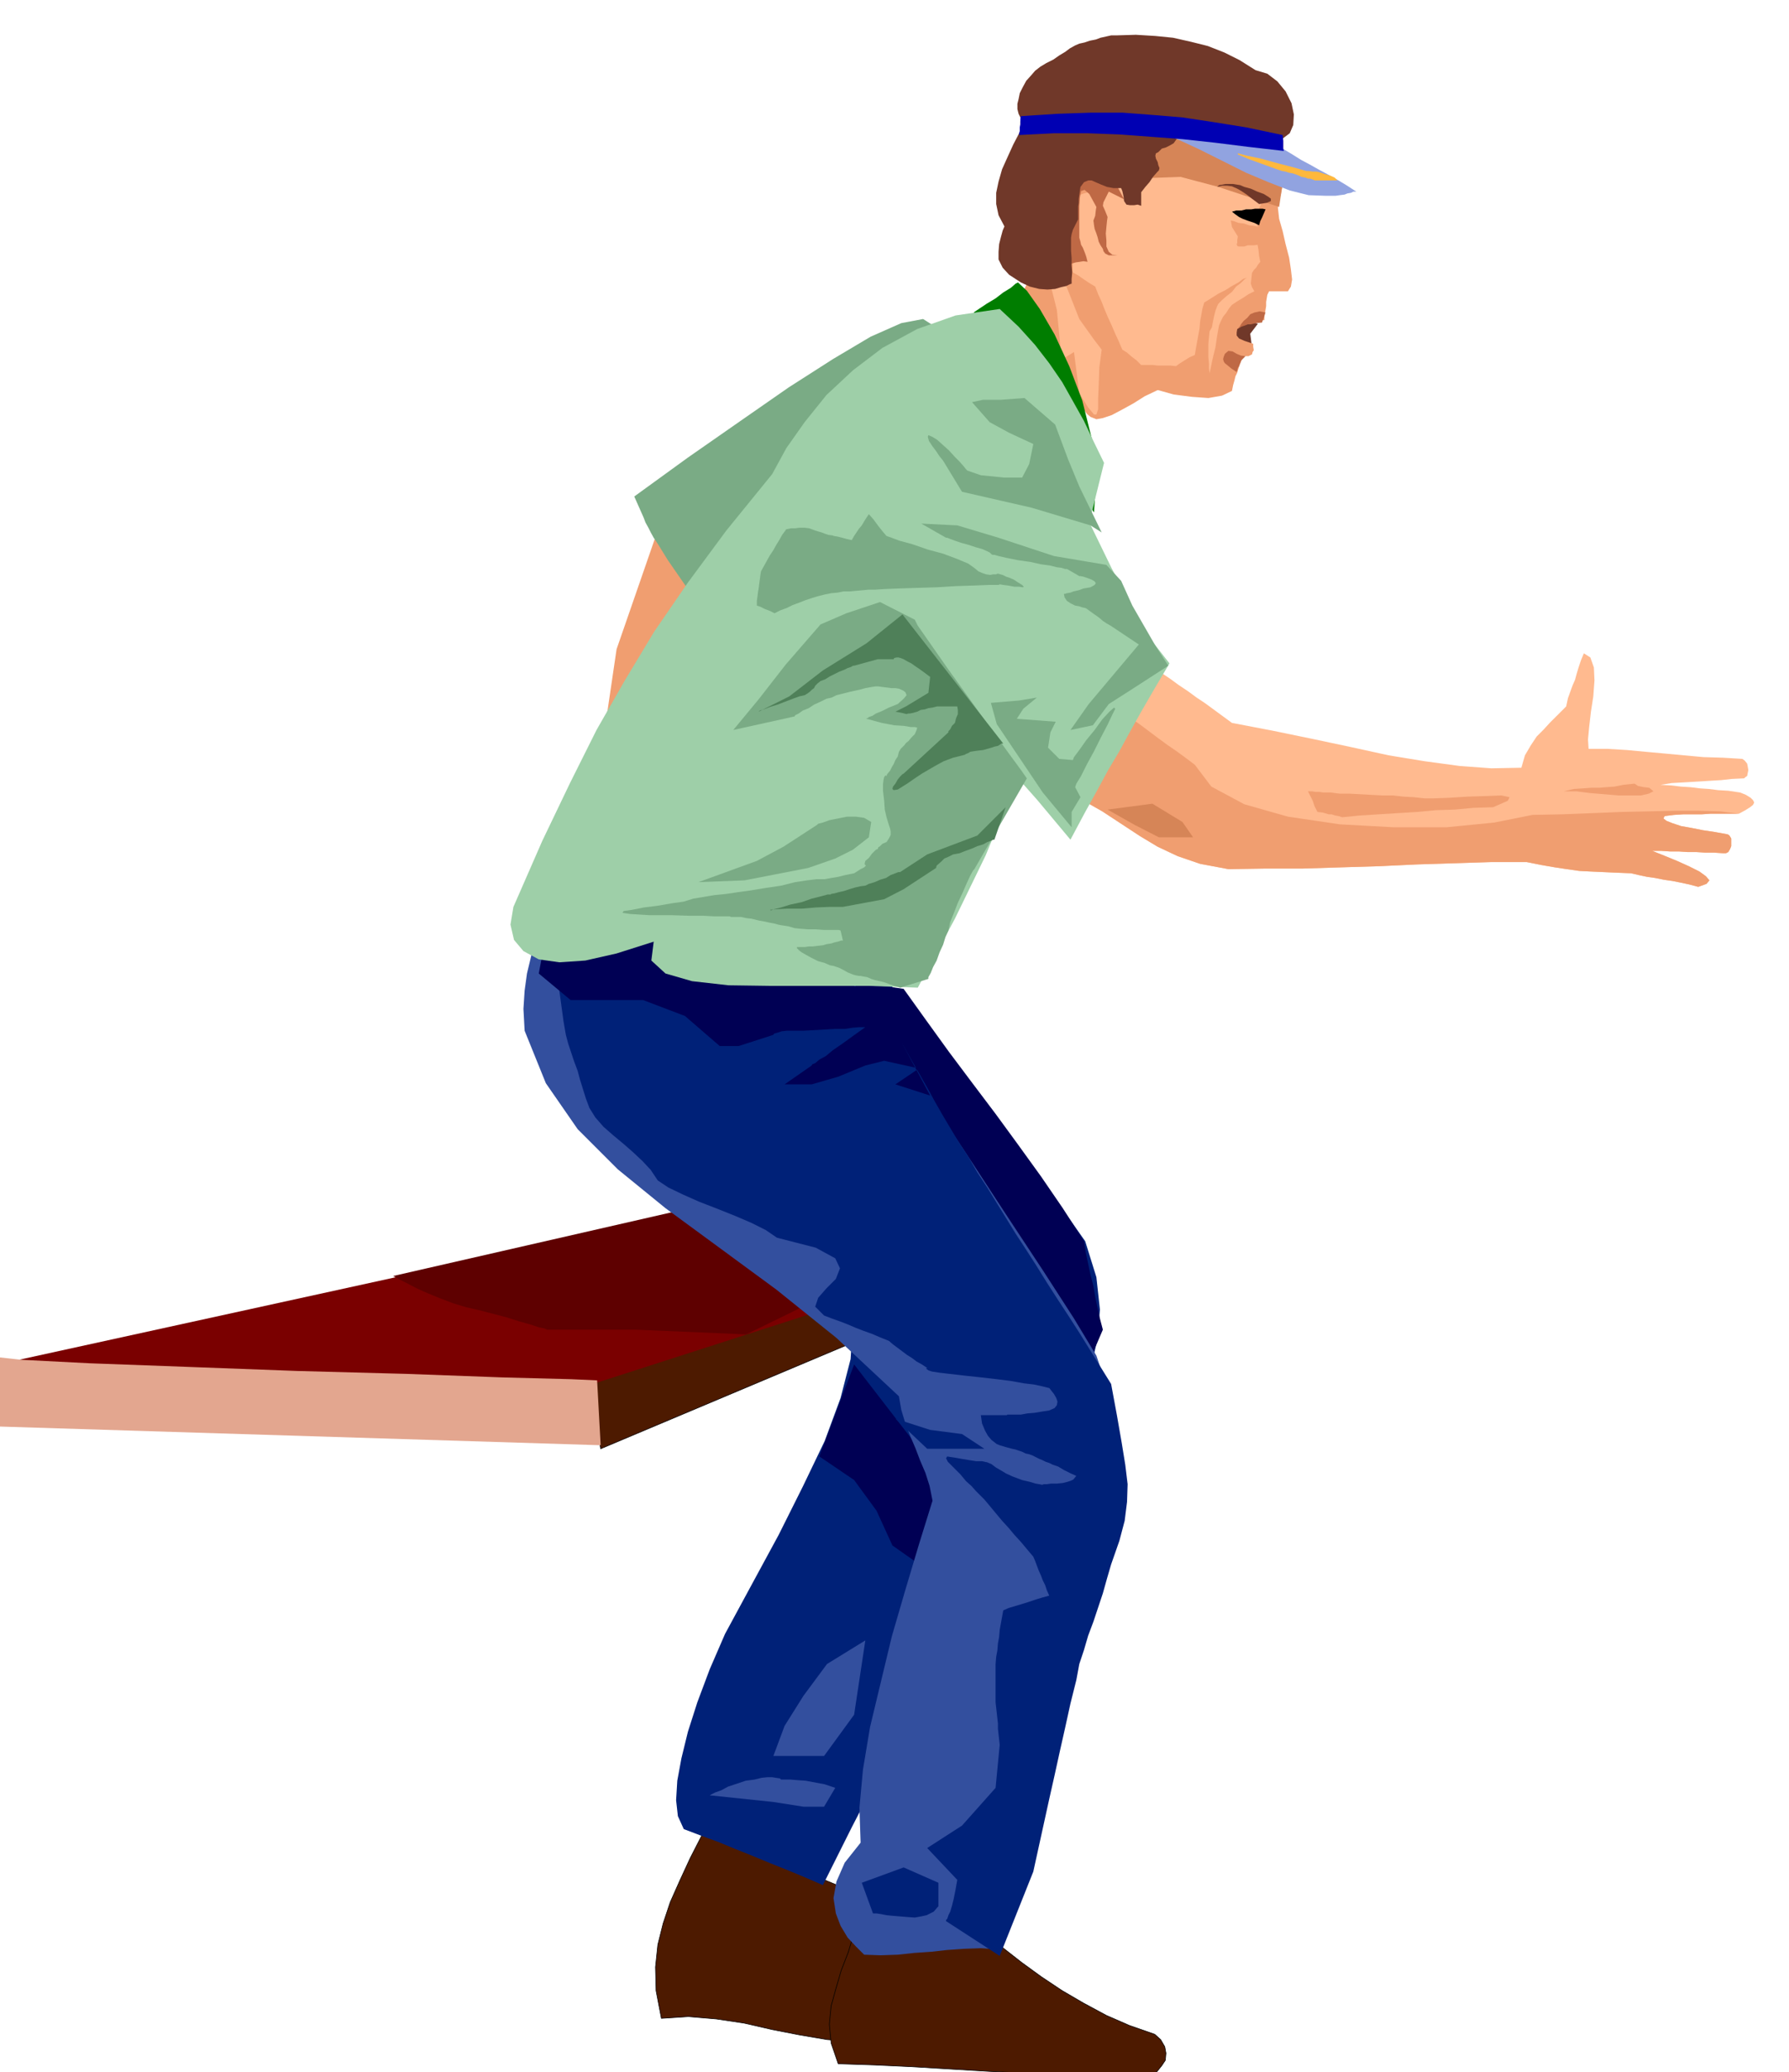<svg xmlns="http://www.w3.org/2000/svg" width="490.455" height="567.762" fill-rule="evenodd" stroke-linecap="round" preserveAspectRatio="none" viewBox="0 0 3035 3514"><style>.pen0{stroke:#000;stroke-width:1;stroke-linejoin:round}.brush1{fill:#4d1a00}.pen1{stroke:none}.brush3{fill:#002178}.brush5{fill:#000054}.brush6{fill:#334f9e}.brush8{fill:#ffba8f}.brush9{fill:#f09e70}.brush10{fill:#7aab85}.brush11{fill:#703829}.brush12{fill:#d68557}.brush19{fill:#9ecfa8}.brush20{fill:#4f8059}</style><path d="m1192 3110-21 41-18 39-16 36-12 36-9 36-4 38 1 40 9 47 46-3 47 4 47 7 48 11 46 9 47 8 47 4 48-1 4-18 5-24 5-27 5-29 4-30 5-26 5-23 6-17-15-10-15-9-15-9-14-9-15-9-14-8-15-9-14-8-29-12-28-11-29-11-28-11-29-11-28-10-29-11-28-10z" class="pen0 brush1"/><path d="m1459 3243-10 35-10 33-12 31-9 31-8 29-3 31 3 32 12 35 61 2 64 3 66 4 67 4 66 3 66 3 64 3 62 4 14-6 11-7 8-10 6-9 1-12-2-11-7-12-10-9-43-15-39-17-39-21-36-21-36-24-33-24-32-25-29-24-28-5-27-4-27-5-26-4-27-6-26-4-26-5-26-3zm-440-786 710-299 11-64-740 247 19 116z" class="pen0 brush1"/><path d="m1247 2040 546 54-787 253-1010-33 1251-274z" class="pen1" style="fill:#7a0000"/><path d="m1512 1671 35 52 41 54 43 55 45 56 44 54 43 55 40 54 38 54 19 61 6 55-4 48-9 42-16 35-16 31-15 26-9 22-51 96-50 96-50 96-50 97-51 96-50 96-50 97-49 98-30-13-29-12-30-12-29-12-30-12-29-12-30-11-29-11-10-22-3-27 2-33 7-38 11-45 16-50 21-56 26-60 46-85 45-83 41-82 37-77 27-73 17-66 4-58-11-49-62-78-60-76-62-77-60-76-62-77-61-76-60-77-60-75 70 12 71 11 70 9 70 10 69 9 71 10 70 11 72 13z" class="pen1 brush3"/><path d="m1266 2263-188-8H928l-4-2-10-2-15-5-18-5-22-7-23-6-23-6-22-5-23-7-21-8-22-9-18-8-17-9-12-6-9-5-2-1 481-110 347 97-229 112z" class="pen1" style="fill:#5e0000"/><path d="m1390 2470 59 40 38 52 27 59 64 45 27-150-156-202-59 156zm32-806 44 72 45 73 45 73 45 74 44 73 45 74 45 73 45 74 5 14 6 14 5 15 6 15 6 14 6 15 6 14 6 15 5-14 6-14 5-14 6-13 5-14 6-14 6-14 6-14-5-19-4-18-4-19-3-18-5-19-4-19-4-19-3-19-36-56-37-54-39-54-38-52-40-53-39-52-39-54-38-53-14-2-14-2-14-2-13-1-15-2-13-1-15-2-13-1z" class="pen1 brush5"/><path d="m901 1498 7 8 8 8 8 7 8 8-9 24-8 24-9 24-6 25-6 25-4 29-2 31 2 37 36 89 54 78 68 68 81 66 90 66 98 72 102 82 106 99 4 23 7 23 8 21 9 21 8 21 9 21 7 22 5 25-23 74-23 77-23 79-19 79-18 75-12 72-6 65 2 59-27 34-14 32-5 28 4 26 8 21 12 20 14 15 14 14 28 1 29-1 28-3 29-2 27-3 29-2 28-1 30 2 12-45 13-44 13-44 13-44 13-45 13-44 13-44 13-44 17-91 20-92 20-93 18-90 10-86 5-77-8-68-19-56-38-63-53-82-64-97-66-101-67-101-59-89-48-72-29-45-68-20-67-19-67-20-66-18-67-19-67-18-67-19-66-18z" class="pen1 brush6"/><path d="M-10 2301v118l1029 32-6-110-44-2-116-3-163-6-187-5-188-7-163-6-117-6-45-5z" class="pen1" style="fill:#e3a68f"/><path d="m1116 2002 18 12 25 12 27 12 31 12 30 12 28 12 24 12 19 13 66 17 33 18 8 17-7 18-16 16-14 16-5 15 15 15 13 5 14 5 13 5 14 6 13 5 14 5 14 6 15 6 7 6 8 6 8 6 8 6 8 5 8 6 9 5 9 6-2 1 4 3 6 2 13 2 17 2 26 3 28 3 26 3 24 3 22 4 17 2 14 3 8 2 4 1 1 1 3 4 4 5 4 7 2 6-1 6-4 5-9 4-13 2-12 2-12 1-11 2h-23l-1 1h-44l2 14 5 12 5 9 6 7 9 7 5 2 10 3 11 3 5 1 6 2 6 2 6 3 5 1 6 2 6 3 6 3 5 2 6 3 6 2 6 3 9 3 10 6 10 5 11 5-1 1-4 5-4 2-6 2-8 2-10 1h-10l-7 1h-5l-3 1-5-1-6-1-10-3-13-3-16-6-11-5-10-6-7-4-8-6-7-3-9-2h-10l-13-2-12-2-11-2-7-1-6-1-2 3 3 6 10 10 11 11 10 12 9 8 8 9 5 5 5 5 2 2 2 2 10 12 10 12 10 12 11 12 10 12 11 12 10 12 11 13 3 7 3 8 3 8 4 9 3 8 4 8 3 9 4 9-11 3-10 3-9 3-9 3-10 3-10 3-10 3-9 4-2 11-2 11-2 11-1 12-2 11-1 12-2 11-1 12v65l1 9 1 9 1 9 1 9v9l1 9 1 9 1 9-7 73-57 64-59 38 51 54-3 17-3 15-3 12-3 10-3 6-2 6-2 2v2l91 59 57-143 9-41 9-41 9-41 9-40 9-41 9-40 9-41 10-40 5-27 8-24 7-24 9-24 8-24 8-24 7-25 7-24 14-40 9-34 4-32 1-30-4-33-6-37-8-46-10-54-18-29-18-29-18-29-18-28-19-29-18-28-18-29-18-28-17-26-16-26-16-26-16-26-17-26-15-26-17-26-15-25-13-22-12-21-12-22-12-21-12-21-12-21-12-21-12-20-7-9-7-8-6-8-6-8-7-9-7-8-6-8-6-7-67-13-66-12-66-12-66-12-66-13-65-12-66-13-65-12 3 21 3 23 3 21 3 23 3 22 3 22 3 22 4 23 4 15 5 15 5 15 6 16 4 15 5 16 5 16 6 16 10 16 14 16 16 14 18 15 16 14 16 15 14 15 12 18z" class="pen1 brush3"/><path d="m914 1651 54 45h123l71 27 59 51h32l59-19 1-2 7-2 6-2 9-1h28l18-1 18-1 17-1h17l13-2 12-1h10l-21 15-18 13-16 11-12 10-11 6-7 6-5 2-1 2-46 32h46l45-13 46-19 32-8 59 13-40 27 59 19-45-84-38-84-234-91-326-59-21 111z" class="pen1 brush5"/><path d="m1519 2406 59 19 54 7 38 25h-97l-54-51zm-57 787 71-26 59 26v40l-2 2-6 7-6 3-6 3-9 2-11 2-14-1-12-1-12-1-10-1-10-2-7-1h-6l-19-52z" class="pen1 brush3"/><path d="m1207 3045 105 11 51 8h35l19-32-18-6-16-3-16-3-14-1-12-1h-16l-2-2-7-1-6-1h-8l-10 1-12 3-15 2-15 5-15 5-11 6-11 4-6 3-3 2h3zm105-67h86l51-70 19-126-65 40-40 54-32 51-19 51z" class="pen1 brush6"/><path d="m1970 1141 15 10 15 11 15 10 15 11 15 10 15 11 15 11 15 11 68 13 68 14 66 14 64 14 61 10 59 8 54 4 51-1 6-21 10-17 10-15 12-12 10-11 10-10 9-9 9-9 3-14 4-11 4-11 4-9 3-11 3-10 4-12 5-12 11 7 6 17 1 22-2 27-4 26-3 26-2 21 1 16h32l33 2 32 3 33 3 32 3 33 3 33 1 33 2 4 3 4 5 1 5 1 6-1 5-1 5-3 2-2 2-21 1-18 2-17 1-15 1-17 1-17 1-18 1-19 3 18 1 17 2 16 1 16 2 15 1 16 2 17 1 20 3 10 4 8 5 4 4 2 4-2 4-5 4-8 5-11 6h-48l-15 1h-31l-16 1-16 2-2 4 5 4 10 4 15 5 17 3 20 4 20 3 22 4 3 2 3 5v13l-2 5-3 5-4 2h-5l-15-1h-15l-15-1h-15l-15-1h-15l-15-1h-15l20 8 22 9 20 9 18 9 11 8 6 7-5 6-14 5-15-4-14-3-15-3-14-2-15-3-14-2-14-3-13-3-25-1-22-1-22-1-19-1-21-3-20-3-23-4-25-5h-60l-62 2-64 2-64 3-66 2-64 2h-64l-62 1-48-9-38-13-34-16-30-18-32-21-32-21-37-21-43-20 21-28 23-24 22-23 24-22 22-23 23-23 22-25 23-26z" class="pen1 brush8"/><path d="m1902 1207 15 10 16 11 16 12 16 12 15 11 16 11 15 11 16 12 28 37 56 30 74 21 88 13 91 5h90l81-8 65-13 51-1 51-2 49-2 47-1 43-1h41l36 1 32 4h-48l-15 1h-31l-16 1-16 2-2 4 5 4 10 4 15 5 17 3 20 4 20 3 22 4 3 2 3 5v13l-2 5-3 5-4 2h-5l-15-1h-15l-15-1h-15l-15-1h-15l-15-1h-15l20 8 22 9 20 9 18 9 11 8 6 7-5 6-14 5-15-4-14-3-15-3-14-2-15-3-14-2-14-3-13-3-25-1-22-1-22-1-19-1-21-3-20-3-23-4-25-5h-60l-62 2-64 2-64 3-66 2-64 2h-64l-62 1-48-9-38-13-34-16-30-18-32-21-32-21-37-21-43-20 18-24 16-17 11-13 11-10 10-11 12-13 14-17 20-23zm-786-308-70 202-19 129-19 228 209-496-5-3-12-7-16-10-18-10-19-12-16-10-11-8-4-3z" class="pen1 brush9"/><path d="m1588 555-22-14-37 7-52 23-64 38-75 48-82 57-89 62-91 66 4 9 4 9 4 9 4 9 3 8 5 9 4 8 5 9 8 12 8 13 8 13 9 13 9 13 9 13 9 13 10 13 71-65 63-62 54-61 49-59 44-58 43-55 41-52 44-48z" class="pen1 brush10"/><path d="m2134 549-13 17 3 23-19-6-15-11 13-32 31 9z" class="pen1 brush11"/><path d="m2001 652-19 2-19 8-21 10-19 12-20 11-17 9-15 5-11 2-10-4-6-5-5-7-3-6-4-9-5-9-9-10-11-9-9-11-13-13-16-16-17-16-18-18-16-15-13-14-7-9 19-18 16-21 10-22 9-23 5-24 6-24 5-24 8-23 21 27 23 27 21 27 23 28 21 27 22 27 22 27 22 28 6 9 6 9 6 9 7 9 6 9 6 9 6 9 7 10z" class="pen1 brush9"/><path d="m2159 172 7 18 5 16 3 15 3 16v15l1 16v39l-2 6-1 6-1 5-1 6-2 5-1 5-2 6v7l2 18 6 21 5 22 6 23 3 20 2 17-2 12-5 8h-32l-3 6-1 6-1 6v7l-1 6-1 6-1 6v6h-19l-4 1-6 3-3 4-5 1-4 3-5 3-1 6v5l4 5 9 4 15 5v5l1 6-2 3-1 4-6 3h-7l-5 7-3 8-2 6-2 7-3 6-2 8-2 7-2 10-17 8-23 4-28-2-31-4-32-9-30-10-27-12-21-11-10-14-4-19-2-23v-24l-1-25-1-23-5-19-8-13-7-14-9-9-11-7-10-4-12-6-10-6-9-10-6-12 2-26 3-25 2-25 3-24 2-26 2-25 2-25 3-24 4-9 6-8 4-8 6-8 4-9 5-8 4-8 5-7 13-3 13-3 13-3 14-2 12-3 14-3 12-2 14-2h38l13 1h12l13 1 13 1 14 1 14 6 15 7 15 7 15 7 14 6 15 7 15 7 15 8z" class="pen1 brush9"/><path d="m2140 346-3 5-2 8-3 7-2 8 2 5 2 6-2 9v9l1 10 2 11 1 10 2 10-4 5-3 5-4 4-3 5-1 9-1 9 2 6 4 7-10 5-9 6-10 6-9 6-5 6-5 8-5 6-4 8-3 7-2 11-2 12-2 14-3 12-3 13-2 10-2 9-1-8v-8l-1-11v-23l1-11 1-10 4-7 2-11 2-9 2-8 3-8 2-4 6-6 8-7 9-7 7-9 8-6 6-6 4-3-6 2-8 6-11 6-11 7-12 6-11 7-8 5-5 3-3 10-2 11-2 11-1 12-2 11-2 11-2 11-2 12-9 4-8 5-8 5-7 5-9-1h-22l-8-1h-20l-8-8-8-6-8-7-8-5-6-14-6-13-6-14-6-13-6-14-5-13-6-13-5-13-10-6-9-6-10-7-9-5v-17l1-16 1-16 2-16v-17l2-16v-16l2-16 11-4 12-3 12-3 12-3 12-3 12-3 12-3 12-3 5-6 3-6 3-6 6-4 3-10 3-16 3-19 4-21 3-22 3-19 3-15 4-8 8-1 12 2 12 3 14 5 12 4 13 4 11 2h30l22 4 21 6 19 9 13 10 8 12-2 13-10 15-7-1h-10l-14-1-14-1-16-1-13-1-11-1h-9l6 2 13 3 17 4 17 3 16 3 12 2 5 2 5 2 4 3 1 4 1 5v4l1 4 2 3 5 4-8-2-7-1-8-2-7-1-8-2-7-1-8-2-7-1-9-2h-8v17l9 1 11 3 10 3 11 3-10-2h-9l-9-1-8-1-1 4-1 4v13h2l6 4 8 5 10 6 9 5 9 6 6 3 4 2z" class="pen1 brush8"/><path d="m1947 302 56-2 64 17 103 34 13-87-209-33-38 37 11 34z" class="pen1 brush12"/><path d="m2151 389-7-2-8-2-9-2-8-1-9-3-9-1-8-3-5-1 1 5 1 6 5 8 5 8-1 6v5l-1 2 1 3 2 1h10l6-2h10l9-1 7-1 1-7 3-6 2-6 2-6z" class="pen1 brush9"/><path d="m1907 338-26-13-3 6-3 6-3 6-1 6 4 9 4 10-1 7-1 10-1 11 1 12v10l4 9 6 5 9 1h-15l-4-2-2-1-3-4-1-4-4-6-3-6-2-8-2-6-3-8-1-6-1-8 3-8 1-9 1-6-12-22-8-7-6 2-2 11-1 15v53l2 7 1 5 3 5 2 5 2 5 2 6 2 8-7-1-6 1-7 1-7 2-7 1-7 2h-13l4-34 4-28 4-25 5-21 8-19 14-15 20-13 29-10 28 53zm234 209-10 1-9 2h-5l-5 2-6 2-6 3 3-3 3-5 4-5 6-5 5-6 7-3 9-2 10 2-1 2-2 7-2 5-1 3zm-28 57-8-1-7-3-7-4-7-1-6 5-2 5-1 4 1 4 2 3 5 4 6 5 9 6 2-7 2-3 1-3 1-2 2-5 7-7z" class="pen1" style="fill:#bf6945"/><path d="m2111 317-7-3-6-1-6-1h-13l-5 1-6 1-3 3 8-2h9l8 1 9 4 7 4 9 6 9 7 12 9 13-2 7-3v-4l-4-3-8-5-11-4-11-5-11-3z" class="pen1 brush11"/><path d="m2147 355-5-1h-13l-6 1h-9l-8 2h-9l-7 2 5 4 7 5 6 3 8 3 6 2 6 2 4 2 4 2 2-7 3-6 3-7 3-7z" class="pen1" style="fill:#000"/><path d="m1869 593-4 30-1 29-1 23v19l-3 9h-4l-10-12-15-24-9-70-21 13-8-84-17-68 23 2 32 81 25 35 13 17z" class="pen1 brush8"/><path d="m2130 119 20 6 17 13 14 17 10 20 4 19-1 18-6 14-12 9-27 12h-27l-26-8-25-10-24-10-21-3-20 6-15 21-7 4-6 3-7 2-6 6-4 2-1 4 1 5 3 6 1 5 2 5-1 4-3 3-7 8-6 9-7 8-7 9v23l-6-2-6 1h-7l-6-1-4-6-1-8-2-9-2-5h-13l-11-2-10-4-7-3-9-4h-6l-7 3-6 8-1 6-1 7-1 7v7l-1 6v22l-3 6-3 6-3 6-2 7-1 6v22l1 13v12l1 12-1 11v8l-3 1-6 3-9 2-10 3-13 1-14-1-16-4-15-7-20-13-11-12-7-14v-13l1-13 3-12 3-11 3-7-10-19-4-19v-19l4-19 6-21 9-20 10-22 12-23v-16l1-5-4-8-2-8v-9l2-8 2-10 5-10 6-11 9-10 6-7 9-7 10-6 12-6 10-7 10-6 8-6 9-5 7-3 9-2 9-3 10-2 8-3 9-2 9-2h9l33-1 33 2 30 3 31 7 28 7 28 11 26 13 27 17z" class="pen1 brush11"/><path d="m1959 220 36 15 39 18 40 20 40 20 38 16 36 14 32 8 28 1h18l7-1 8-1 5-2 6-1 4-2h5l-17-11-15-9-16-9-15-8-16-9-15-8-16-10-15-9-26-7-26-6-28-6-28-4-29-5-28-2-28-2h-24z" class="pen1" style="fill:#91a3e0"/><path d="m1729 229 59-3h57l54 2 54 4 53 4 55 6 56 7 61 7-1-4v-13l-1-9v-1l-62-13-56-9-53-8-49-4-52-4h-52l-58 2-62 4-1 4v10l-1 5v6l-1 4v3z" class="pen1" style="fill:#0000b3"/><path d="m2166 287-47-17-19-8v-2l15 4 24 5 29 8 27 7 21 6h4l7 1h6l5 1 9 3 10 3 7 3 5 5h-38l-8-3h-4l-5-2-6-1-4-2-5-2-6-2-6-1-6-2-6-1-6-2-3-1z" class="pen1" style="fill:#ffb83d"/><path d="m1727 479 15 14 22 31 25 43 25 54 22 58 16 64 8 64-4 62-19-28-19-34-19-38-19-40-20-41-19-38-19-35-18-26-10-10-7-7-6-6-4-6-6-7-5-6-7-7-8-8 2-3 9-6 12-8 15-9 13-10 13-8 8-7 4-2z" class="pen1" style="fill:#007d00"/><path d="m1738 640 17 43 27 61 32 70 36 76 36 74 37 69 32 55 29 37-26 44-22 38-19 34-18 33-19 32-19 35-21 38-24 45-56-67-54-61-53-60-48-58-44-60-37-63-29-68-17-73-5-87 10-72 23-57 35-41 42-27 49-12 52 3 54 19z" class="pen1 brush19"/><path d="m1696 524-75 11-65 23-59 32-50 38-45 42-37 46-31 44-24 44-78 96-65 88-57 83-50 83-48 84-45 90-47 98-49 112-5 30 6 26 16 19 26 14 35 5 44-3 53-12 63-20-4 32 24 22 45 13 62 7 73 1h165l83 3 63-117 52-107 43-104 37-101 31-105 29-109 29-118 32-129-18-37-16-34-19-34-18-32-22-32-24-31-28-31-32-30z" class="pen1 brush19"/><path d="m2773 1329 6 4 10 2 9 1 7 6-8 4-13 3h-38l-24-2-24-2-24-3h-21l17-4 16-1 13-1h14l12-1 14-1 15-3 19-2zm-240 40-33 1-32 3-32 1-32 3-33 2-32 2-32 2-30 3-6-2-6-1-6-2h-5l-10-3-9-1-5-10-3-9-4-8-4-8h6l7 1h6l7 1h13l7 1 8 1h17l18 1 18 1 19 1h18l18 2 18 1 18 2h14l27-1 32-2 32-1 25-1 14 3-3 6-25 11z" class="pen1 brush9"/><path d="m1869 903-19-12-100-30-118-27-31-51-2-3-5-6-6-9-6-8-6-9-2-7 1-3 7 3 8 5 10 9 10 9 10 11 8 8 7 8 4 5 2 2 23 8 40 4h30l12-23 7-34-41-19-33-18-30-34 19-4h30l40-3 52 45 22 59 19 46 38 78zm8 55-89-15-94-31-70-21-61-3 42 24h2l5 2 8 3 12 4 11 3 12 4 11 3 9 4 4 2 2 2 1 1 2 1h3l7 2 13 3 20 4 21 3 18 4 15 2 12 3 8 1 6 2h3l2 1 19 11h2l5 1 6 2 8 3 5 3 2 3-2 3-7 4-12 2-8 3-9 2-5 2-6 1-3 1h-2v1l1 5 4 6 6 4 8 4 6 1 6 2 5 1 2 1 11 8 10 7 7 6 6 4 7 4 3 2 45 30-85 101-31 44 38-8 27-36 36-23 65-42-23-36-38-66-19-42-25-27zm-325 93-59-30-57 19-44 19-59 68-46 59-43 52 104-23 1-2 6-3 7-5 10-4 9-6 11-5 10-5 9-2 8-4 12-3 12-3 14-3 11-3 11-2 7-1h3l23 3h7l6 1 7 3 4 3 2 5-5 6-10 9-15 6-12 6-10 4-6 4-6 2-2 2h-2v1l26 7 21 4 16 1 12 2h7l4 1-1 4-3 7-6 6-5 6-4 3-3 4-3 3-3 3-3 5-2 8-4 6-3 7-3 5-3 6-5 6-1 3-2-1-2 3-1 4-1 8v11l2 17 1 15 3 13 3 10 3 9 1 5v6l-3 6-4 6-7 3-4 4-3 2-1 3-3 1-3 3-4 4-5 7-6 5-1 4v2l2 2-1 1-2 2-6 3-11 7-15 3-12 3-12 2-11 2h-14l-16 2-20 3-24 6-27 4-24 4-22 3-20 3-20 2-18 3-18 3-16 5-21 3-23 4-24 3-20 4-14 2-2 3 13 2 32 2h37l31 1h24l19 1h26l2 1h17l9 2 9 1 12 3 11 2 9 2 6 1 7 2 5 1 7 1 6 1 10 3 10 1 13 1h13l13 1h26l3 1 4 17h-3l-6 2-5 1-6 2-7 1-7 2-9 1-8 1h-7l-6 1h-14v2l4 4 4 3 7 4 9 5 12 6 11 3 9 4 6 1 6 2 3 1 4 2 4 2 7 4 5 2 5 2 4 1 5 1h3l5 1 6 1 7 3 6 2 9 2 8 2 8 3 6 2 6 2 4 1 2 1 48-15v-3l4-7 4-10 6-11 5-14 6-13 4-13 5-11 3-14 6-15 7-18 8-17 7-16 6-13 5-9 2-2 89-154-9-13-22-30-32-44-35-49-36-50-30-43-21-30-5-10z" class="pen1 brush10"/><path d="m1531 1042-61 49-74 46-57 44-52 26 2-2 7-2 10-4 13-4 13-5 13-5 11-4 9-2 5-3 4-3 3-3 4-3 2-4 4-4 5-4 8-3 8-5 8-4 8-4 8-3 6-3 6-2 3-2h2l40-11h27l1-2 4-1h3l4 1 5 2 7 4 6 3 7 5 6 4 7 5 8 6 4 3-3 27-38 23-18 9 6 1 5 1 4 1 4 1 3-1h3l5-1 7-2 6-3 7-1 6-2 7-1 8-2h34l1 6v7l-3 7-2 8-5 5-3 6-3 3v2l-76 70-2 1-4 4-4 5-4 7-4 5-1 4 2 2 7-1 16-10 13-9 12-8 12-7 12-7 13-7 16-6 20-5 1-1 5-2 3-2 6-1 7-1 9-1 7-2 7-2 6-2 5-1 6-4h3l-171-219z" class="pen1 brush20"/><path d="M1694 992h-16l-25 1-31 1-33 2-34 1-30 1-25 1-15 1h-11l-11 1-11 1-10 1h-11l-10 2-11 1-10 2-12 3-10 3-12 4-10 4-11 4-10 5-11 4-10 5-8-4-8-3-8-4-6-2v-8l1-7 1-8 1-6 1-8 1-7 1-8 1-6 5-9 5-9 5-9 6-9 5-9 5-8 5-9 6-8v-1l4-1 5-1h7l7-1h9l8 1 8 3 6 2 7 2 5 2 6 2 7 1 3 1 6 1 8 2 7 2 9 2 4-7 4-6 4-6 5-6 6-10 6-9 8 9 8 11 8 10 6 7 6 2 16 6 22 6 26 9 26 7 24 9 19 8 11 8 6 5 7 3 6 2 7 1 5-1h5l2-1h2l3 1 4 1 6 3 6 2 7 3 6 4 8 5 3 3-2 1-6-1h-8l-11-2-8-1-6-1-2 1zm-431 501 108-21 46-16 30-15 27-21 4-26-12-7-14-2h-15l-15 3-15 3-11 4-8 2-2 2-57 37-45 24-99 36 78-3z" class="pen1 brush10"/><path d="m1955 1363 51 31 18 26h-58l-41-21-46-26 76-10z" class="pen1 brush12"/><path d="m1308 1544-2-1 11-1 18-1h25l24-2 23-1h23l70-13 33-17 55-36 1-4 8-7 5-5 7-3 8-4 11-2 10-4 11-4 9-4 10-3 7-4 6-2 4-2h2l19-55-48 48-85 32-46 30h-3l-5 2-8 3-8 5-10 3-9 4-10 3-6 3-8 1-9 2-10 3-9 3-9 2-7 2-6 1-1 1h-5l-11 3-16 4-17 6-19 4-16 5-12 3-5 2z" class="pen1 brush20"/><path d="m1681 1192 48-4 30-5-23 19-11 17 66 5-9 18-4 26 19 19 23 2 2-5 9-12 12-17 14-17 13-18 12-13 8-7 2 2-5 10-8 17-11 21-12 24-12 22-10 20-8 13-2 6 9 17-15 25v26l-49-59-78-116-10-36z" class="pen1 brush10"/></svg>
